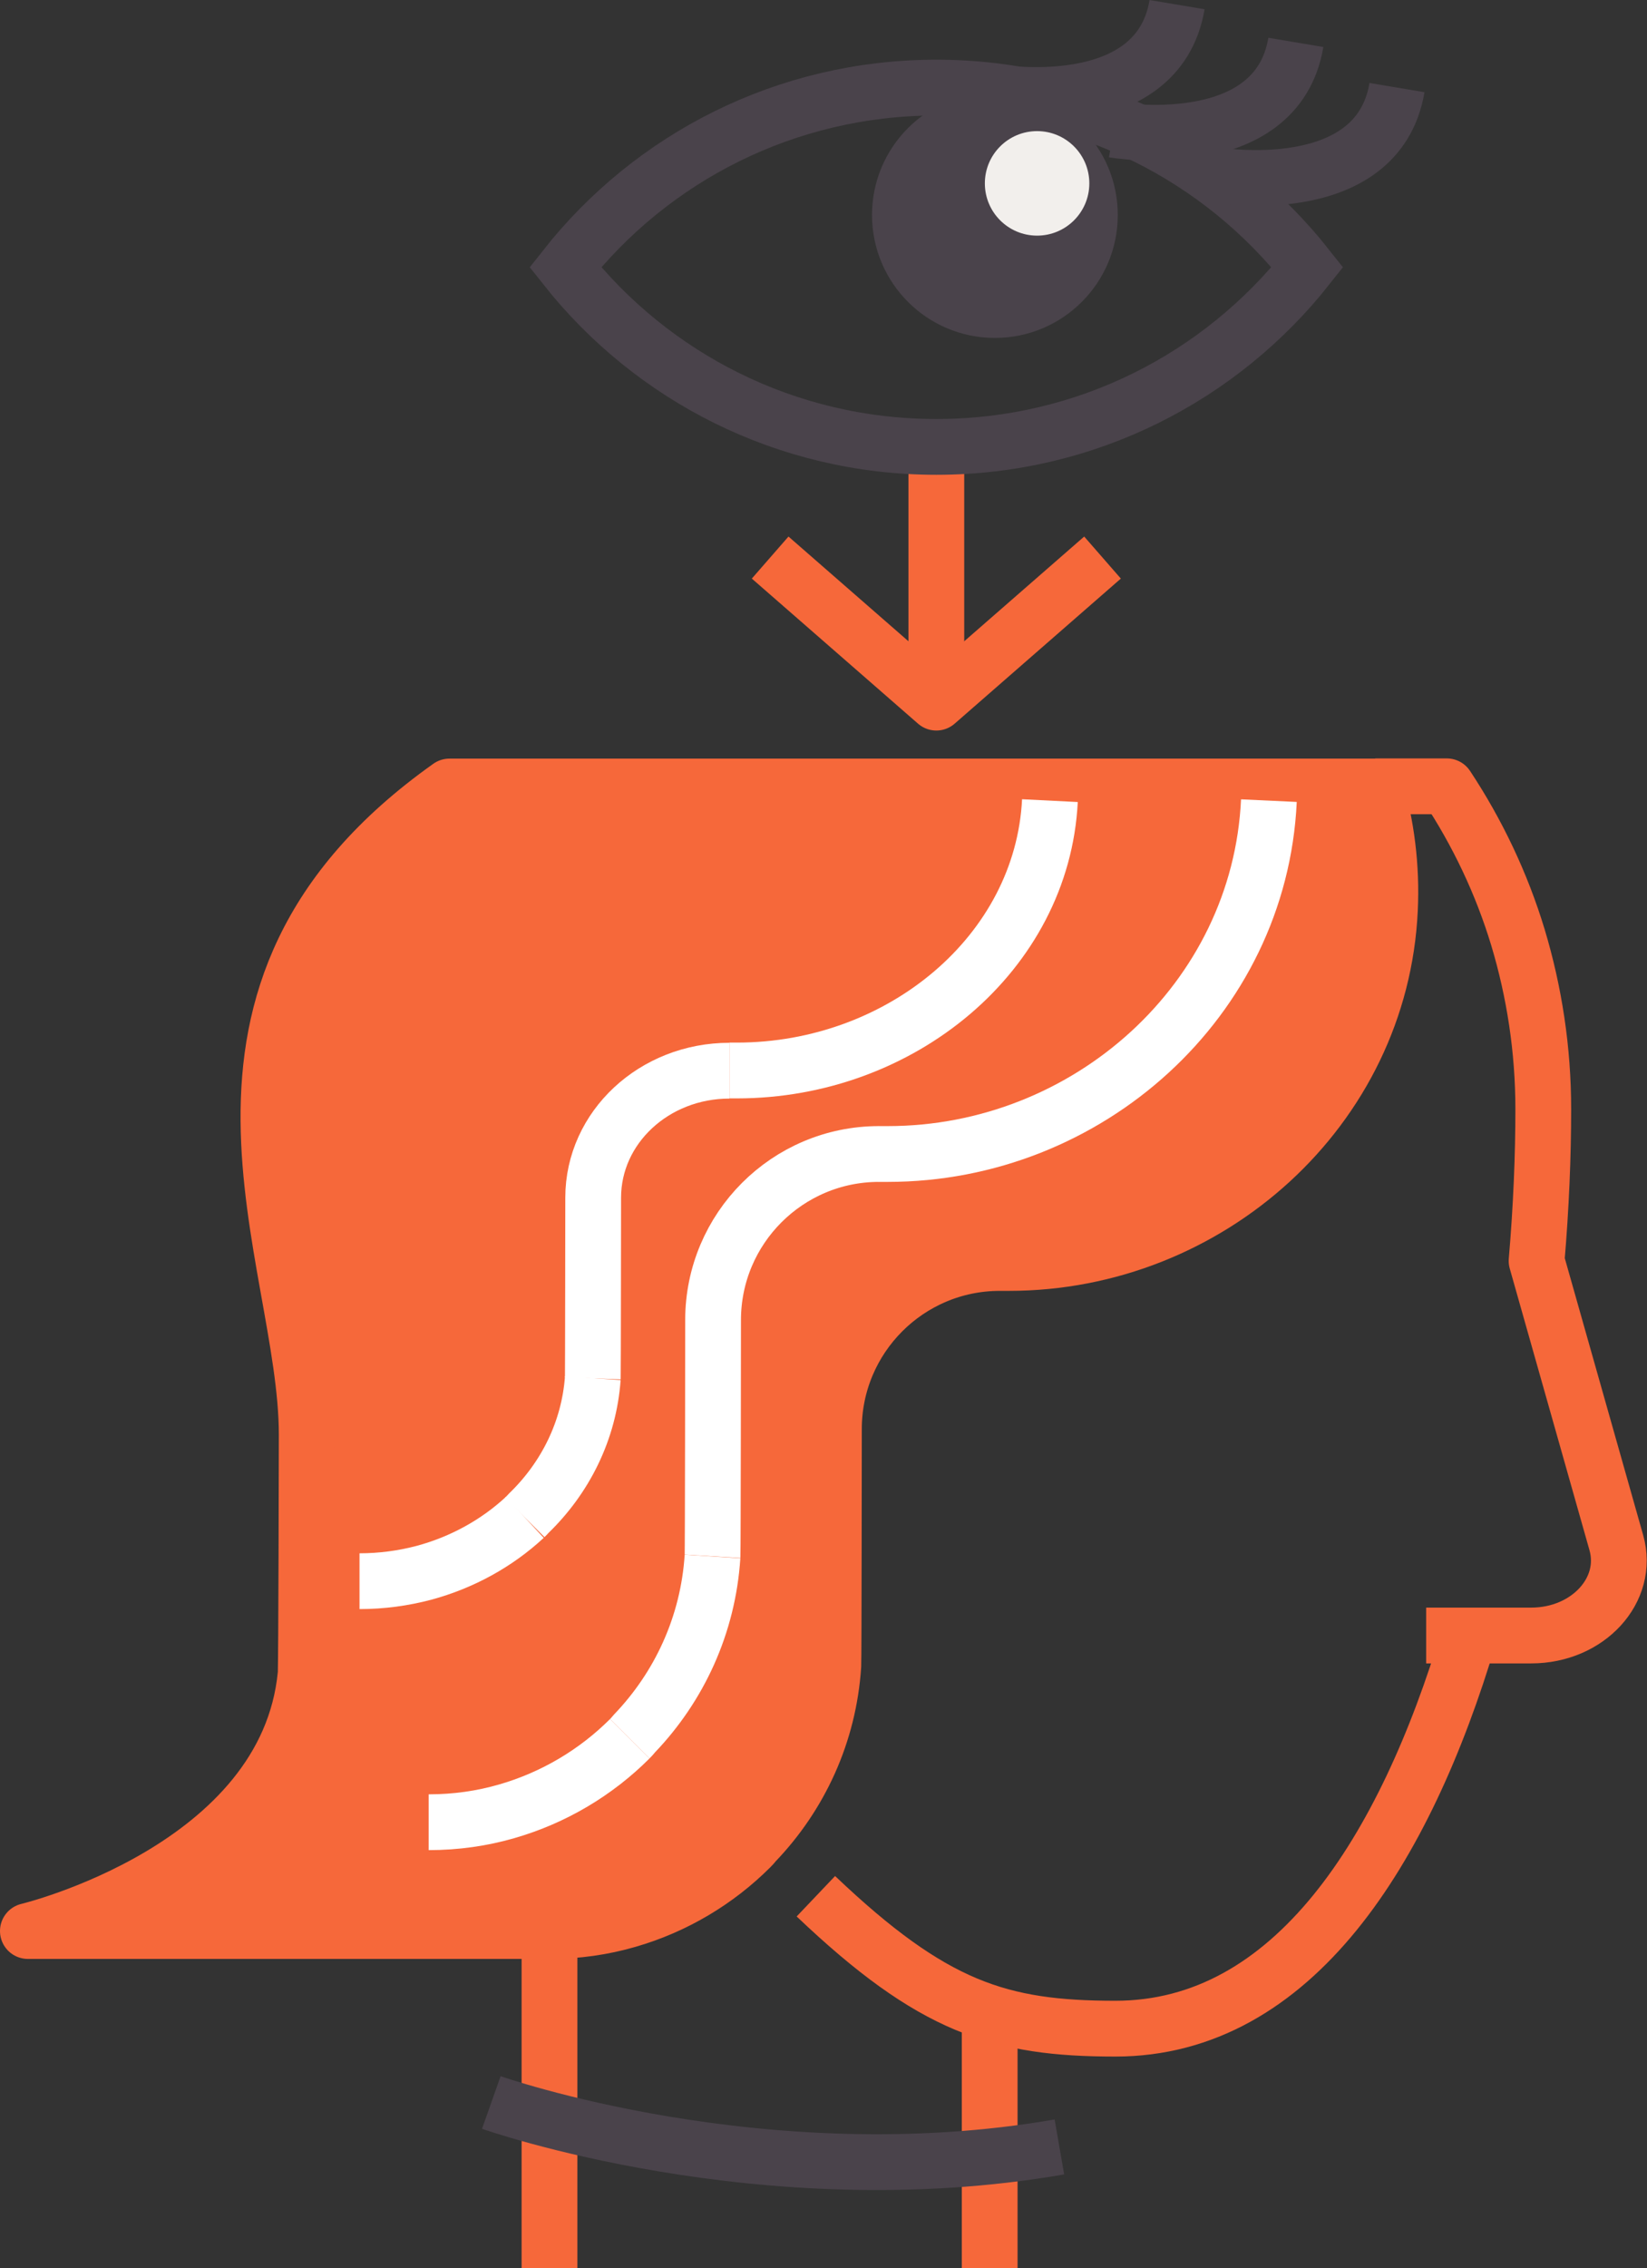 <?xml version="1.0" encoding="UTF-8"?>
<svg id="Capa_2" data-name="Capa 2" xmlns="http://www.w3.org/2000/svg" viewBox="0 0 88.6 121.96">
  <rect x="0" y="0" width="88.6" height="121.96" fill="#333333" stroke="none"/>
  <defs>
    <style>
      .cls-1 {
        stroke: #fff;
      }

      .cls-1, .cls-2 {
        stroke-linejoin: round;
      }

      .cls-1, .cls-2, .cls-3 {
        fill: none;
        stroke-width: 3px;
      }

      .cls-4 {
        fill: #4a434b;
      }

      .cls-2 {
        stroke: #f6683a;
      }

      .cls-5 {
        fill: #f2efec;
      }

      .cls-3 {
        stroke: #4a434b;
        stroke-miterlimit: 10;
      }

      .cls-6 {
        fill: #f6683a;
      }
    </style>
  </defs>
  <g id="Capa_1-2" data-name="Capa 1">
    <g>
      <g>
        <line class="cls-2" x1="29.56" y1="121.95" x2="29.56" y2="103.83"/>
        <line class="cls-2" x1="53.24" y1="109.08" x2="53.24" y2="121.96"/>
        <path class="cls-2" d="m43.89,101.96c6.29,5.98,9.9,7.12,16.11,7.12,9.58,0,15.58-9.59,19.03-21.14"/>
        <path class="cls-6" d="m29.56,103.83H1.5s13.94-3.33,14.94-13.8c.04-.39.06-12.47.06-12.89,0-9.69-8.05-23.69,7.68-34.85h49.8c.61,2.08.9,4.31.79,6.62-.5,10.73-9.75,19-20.5,19h-.49c-4.92,0-8.92,4-8.92,8.93,0,.34-.01,12.37-.03,12.7-.24,3.7-1.8,7.02-4.21,9.53-.07.09-.16.19-.24.27-1.81,1.81-4.08,3.17-6.61,3.9-1.34.39-2.75.59-4.21.59"/>
        <path class="cls-2" d="m29.56,103.83H1.5s13.94-3.33,14.94-13.8c.04-.39.06-12.47.06-12.89,0-9.69-8.05-23.69,7.68-34.85h49.8c.61,2.08.9,4.31.79,6.62-.5,10.73-9.75,19-20.5,19h-.49c-4.92,0-8.92,4-8.92,8.93,0,.34-.01,12.37-.03,12.7-.24,3.7-1.8,7.02-4.21,9.53-.07.09-.16.19-.24.27-1.81,1.81-4.08,3.17-6.61,3.9-1.34.39-2.75.59-4.21.59"/>
      </g>
      <line class="cls-2" x1="50.37" y1="25.48" x2="50.37" y2="36.05"/>
      <polyline class="cls-2" points="41.43 29.98 50.37 37.78 59.31 29.98"/>
      <path class="cls-3" d="m30.41,14.37c4.65-5.89,11.86-9.66,19.96-9.66s15.31,3.77,19.96,9.66c-4.66,5.89-11.87,9.66-19.96,9.66s-15.3-3.77-19.96-9.66Z"/>
      <circle class="cls-4" cx="53.52" cy="11.56" r="6.61"/>
      <circle class="cls-5" cx="55.79" cy="9.86" r="2.81"/>
      <path class="cls-2" d="m73.98,42.28h3.85c1.64,2.48,2.95,5.22,3.83,8.13.88,2.93,1.36,6.03,1.36,9.23,0,2.48-.11,5.24-.36,8.16l4.29,15.15c.72,2.54-1.52,4.99-4.58,4.99h-5.65"/>
      <path class="cls-3" d="m26.43,113.05s14.61,5.16,30.56,2.39"/>
      <g>
        <path class="cls-1" d="m33.88,93.49c-1.81,1.81-4.08,3.17-6.61,3.9-1.34.39-2.75.59-4.21.59"/>
        <path class="cls-1" d="m38.33,83.69c-.24,3.7-1.8,7.02-4.21,9.53-.07.09-.16.19-.24.27"/>
        <path class="cls-1" d="m47.28,62.05c-4.92,0-8.92,4-8.92,8.93,0,.34-.01,12.37-.03,12.7"/>
        <path class="cls-1" d="m68.26,43.05c-.5,10.73-9.75,19-20.5,19h-.49"/>
      </g>
      <g>
        <path class="cls-1" d="m28.23,81.59c-1.49,1.38-3.35,2.42-5.43,2.98-1.1.29-2.26.45-3.46.45"/>
        <path class="cls-1" d="m31.89,74.1c-.2,2.82-1.48,5.37-3.46,7.28-.06.07-.13.14-.2.21"/>
        <path class="cls-1" d="m39.24,57.57c-4.05,0-7.33,3.05-7.33,6.83,0,.26-.01,9.45-.02,9.71"/>
        <path class="cls-1" d="m56.48,43.05c-.41,8.2-8.01,14.51-16.84,14.51h-.4"/>
      </g>
      <path class="cls-3" d="m53.52,4.95s8.76,1.5,9.8-4.7"/>
      <path class="cls-3" d="m59.91,6.98s8.76,1.5,9.8-4.7"/>
      <path class="cls-3" d="m65.35,9.41s8.76,1.5,9.8-4.7"/>
    </g>
  </g>
</svg>